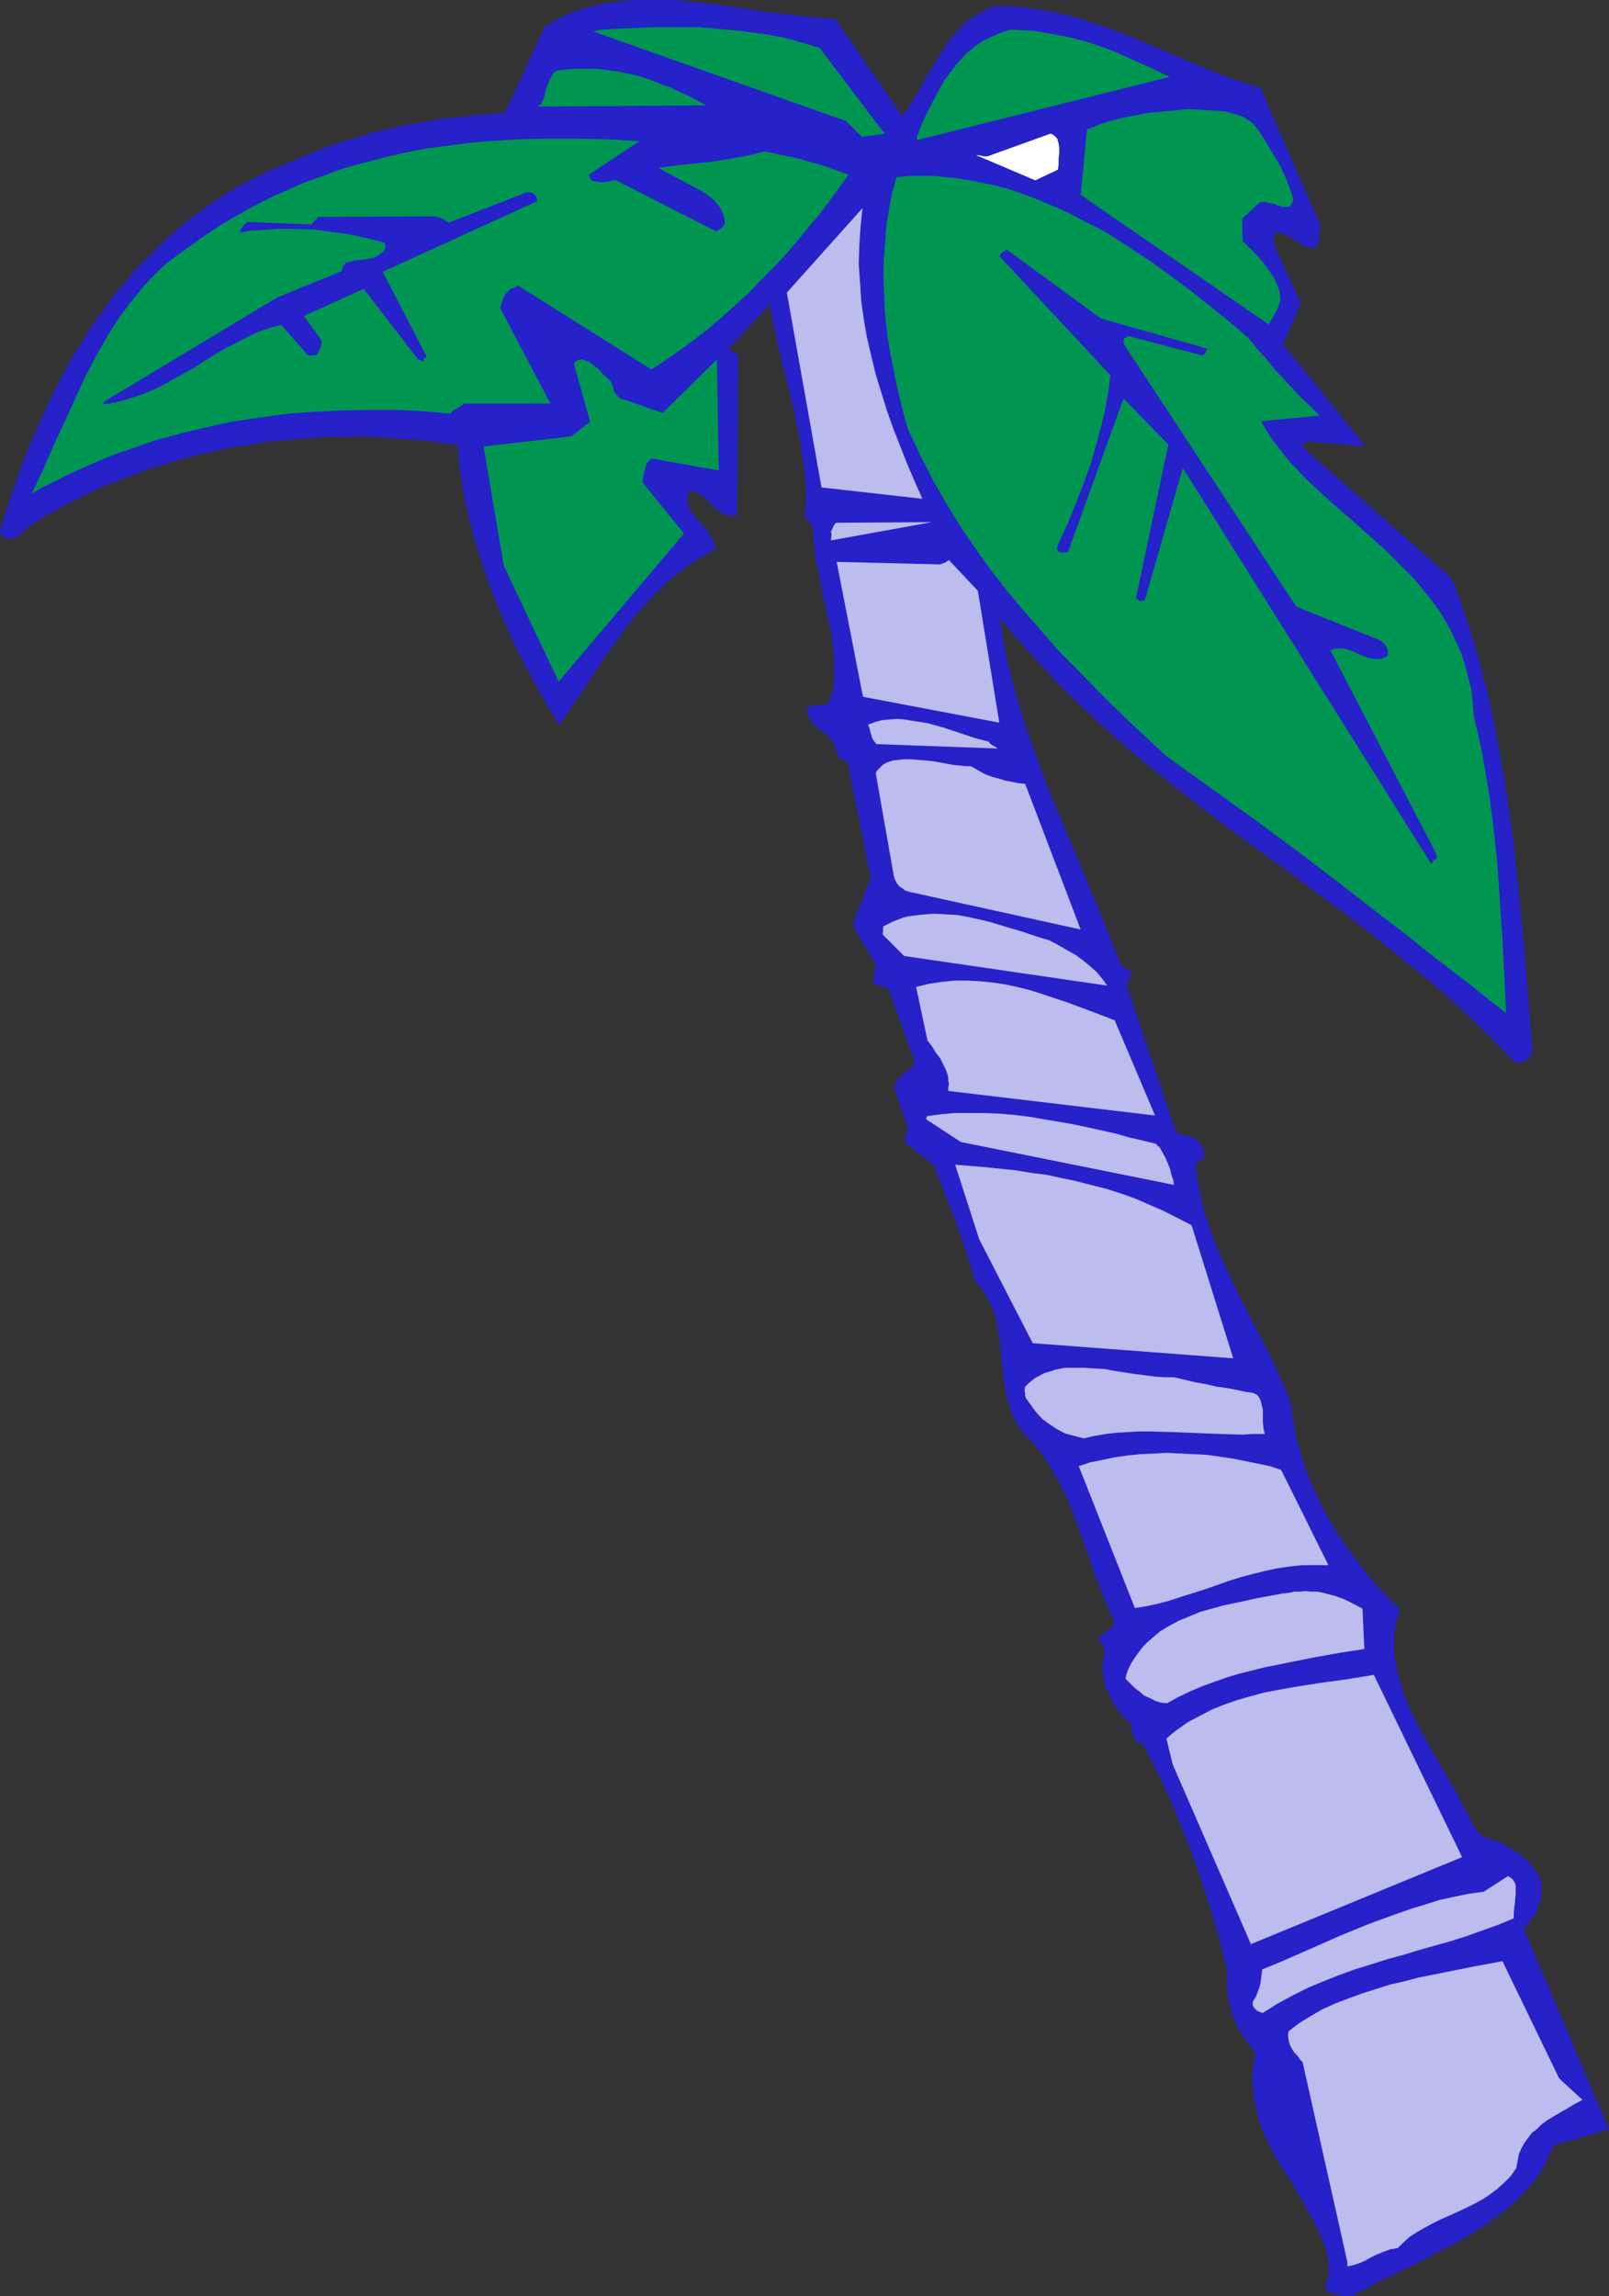 <?xml version="1.0" encoding="UTF-8" standalone="no"?>
<svg
   version="1.0"
   width="109.102mm"
   height="155.668mm"
   id="svg26"
   sodipodi:docname="Palm Tree 26.wmf"
   xmlns:inkscape="http://www.inkscape.org/namespaces/inkscape"
   xmlns:sodipodi="http://sodipodi.sourceforge.net/DTD/sodipodi-0.dtd"
   xmlns="http://www.w3.org/2000/svg"
   xmlns:svg="http://www.w3.org/2000/svg">
  <rect width="100%" height="100%" fill="#333333" stroke="none"/>
  <sodipodi:namedview
     id="namedview26"
     pagecolor="#ffffff"
     bordercolor="#000000"
     borderopacity="0.25"
     inkscape:showpageshadow="2"
     inkscape:pageopacity="0.0"
     inkscape:pagecheckerboard="0"
     inkscape:deskcolor="#d1d1d1"
     inkscape:document-units="mm" />
  <defs
     id="defs1">
    <pattern
       id="WMFhbasepattern"
       patternUnits="userSpaceOnUse"
       width="6"
       height="6"
       x="0"
       y="0" />
  </defs>
  <path
     style="fill:#2621c9;fill-opacity:1;fill-rule:evenodd;stroke:none"
     d="m 197.29,77.887 -10.503,11.473 0.162,0.323 0.323,0.162 0.485,0.323 0.646,0.323 0.323,0.323 0.485,0.485 -0.323,40.721 -0.969,0.162 h -0.808 -0.808 l -0.646,-0.323 -0.646,-0.323 -0.646,-0.485 -1.131,-0.97 -1.293,-1.131 -1.131,-1.293 -1.454,-0.97 -0.646,-0.485 -0.808,-0.323 h -0.485 -0.323 l -0.323,0.162 -0.323,0.323 -0.162,0.485 -0.162,0.646 v 0.808 l 0.162,0.97 0.323,0.646 0.323,0.808 0.969,1.454 2.262,2.585 1.131,1.454 0.969,1.293 0.323,0.808 0.485,0.808 0.162,0.808 0.162,0.808 -1.777,0.97 -1.777,0.97 -3.393,2.101 -3.07,2.424 -2.908,2.424 -2.747,2.747 -2.585,2.747 -2.585,2.909 -2.262,3.07 -2.262,3.07 -2.262,3.07 -4.201,6.302 -4.04,6.14 -2.101,3.07 -2.101,3.07 -2.262,-3.717 -2.262,-3.878 -2.262,-4.04 -2.101,-4.04 -2.262,-4.201 -1.939,-4.363 -1.939,-4.363 -1.939,-4.686 -1.616,-4.525 -1.616,-4.848 -1.454,-4.686 -1.293,-4.848 -1.131,-4.848 -0.808,-4.848 -0.808,-5.009 -0.323,-4.848 -3.393,-0.485 -3.555,-0.485 -3.393,-0.485 -3.393,-0.162 -7.11,-0.485 -3.393,-0.162 h -3.555 l -3.555,0.162 h -3.555 l -3.716,0.323 -3.555,0.323 -3.555,0.323 -3.555,0.323 -3.555,0.646 -3.555,0.485 -3.555,0.646 -3.555,0.808 -3.555,0.808 -3.555,0.97 -3.393,0.97 -3.555,1.131 -3.393,1.131 -3.393,1.293 -3.393,1.293 -3.393,1.293 -6.625,3.232 -3.07,1.616 -3.232,1.778 -3.07,1.778 -3.232,2.101 -0.969,0.97 -0.808,0.808 -0.808,0.646 -0.808,0.323 H 3.232 2.585 2.101 1.454 L 0.969,137.676 0.485,137.352 0.162,136.868 0,136.06 l 2.101,-6.787 2.424,-7.11 2.585,-6.948 3.07,-6.948 1.616,-3.555 1.616,-3.393 1.616,-3.393 1.939,-3.393 1.777,-3.393 2.101,-3.232 1.939,-3.232 2.262,-3.232 2.262,-3.232 2.262,-3.07 2.585,-2.909 2.424,-3.07 2.747,-2.747 2.747,-2.747 2.908,-2.747 2.908,-2.585 3.07,-2.424 3.232,-2.424 3.232,-2.262 3.555,-2.262 3.555,-1.939 3.716,-1.939 3.716,-1.778 4.04,-1.616 3.393,-1.454 3.393,-1.454 3.393,-1.293 3.393,-1.131 3.393,-0.97 3.393,-1.131 3.393,-0.808 3.555,-0.808 3.393,-0.808 3.393,-0.485 3.555,-0.646 3.393,-0.485 3.555,-0.323 3.555,-0.485 7.271,-0.485 10.18,-22.138 1.939,-1.131 2.101,-1.131 2.101,-0.97 2.101,-0.808 2.101,-0.646 2.262,-0.646 2.262,-0.485 2.262,-0.323 2.424,-0.323 2.262,-0.162 L 163.843,0 h 2.424 4.847 l 4.847,0.323 5.009,0.485 4.847,0.646 9.856,1.454 4.686,0.646 4.686,0.485 4.524,0.485 4.524,0.323 17.128,24.885 1.293,-1.778 1.131,-1.778 1.131,-1.778 1.131,-1.939 1.131,-2.101 1.131,-1.939 2.424,-4.04 1.293,-1.939 1.293,-1.939 1.454,-1.778 1.616,-1.778 1.777,-1.616 1.939,-1.293 2.101,-1.293 2.424,-1.131 h 2.424 2.262 l 4.686,0.485 2.262,0.323 2.262,0.323 4.363,0.97 4.363,1.131 4.201,1.454 4.201,1.454 4.201,1.616 8.079,3.393 8.241,3.555 4.201,1.778 4.201,1.616 4.201,1.454 4.363,1.293 15.35,35.227 -0.646,5.494 -0.485,0.162 -0.646,0.162 h -0.646 l -0.646,-0.162 -1.131,-0.323 -1.293,-0.808 -1.293,-0.808 -1.131,-0.646 -1.293,-0.808 -1.293,-0.323 -0.323,-0.162 h -0.323 l -0.323,0.162 -0.323,0.485 -0.162,0.485 v 1.131 l 0.162,0.646 v 0.323 l 6.786,15.028 -4.524,10.503 21.167,26.178 -14.865,-1.293 -0.485,0.323 -0.485,0.323 -0.162,0.162 v 0.162 l -0.162,0.323 0.162,0.323 37.971,33.449 1.454,3.555 1.293,3.717 2.424,7.11 2.101,7.433 1.939,7.272 1.616,7.433 1.454,7.595 1.293,7.595 1.131,7.595 1.131,7.595 0.808,7.756 0.808,7.756 0.808,7.756 1.293,15.674 0.646,7.756 0.646,7.918 -0.323,0.323 -0.323,0.485 -0.323,0.485 -0.485,0.485 -0.485,0.485 -0.808,0.162 -0.323,0.162 h -0.485 -0.485 l -0.646,-0.162 -3.878,-4.04 -3.878,-3.878 -4.04,-3.878 -4.04,-3.717 -4.04,-3.555 -4.201,-3.555 -4.201,-3.393 -4.201,-3.393 -8.564,-6.787 -8.725,-6.464 -8.725,-6.464 -8.725,-6.302 -8.725,-6.464 -8.564,-6.625 -8.402,-6.625 -4.201,-3.555 -4.201,-3.555 -4.04,-3.555 -4.04,-3.717 -3.878,-3.717 -3.878,-3.878 -3.716,-4.04 -3.716,-4.04 -3.716,-4.201 -3.555,-4.363 0.485,2.585 0.323,2.747 0.969,5.494 1.454,5.494 1.454,5.494 1.777,5.656 1.939,5.494 2.101,5.656 2.101,5.656 4.686,11.311 2.424,5.494 2.262,5.656 4.686,11.15 2.101,5.494 2.101,5.333 0.485,0.485 0.485,0.323 0.485,0.323 0.323,0.323 0.485,0.162 h 0.162 l 0.162,0.162 v 0 l 0.162,0.485 v 0.485 l -0.162,0.485 -0.162,0.323 -0.485,0.808 -0.162,0.485 -0.162,0.646 12.28,36.52 0.162,0.323 0.162,0.485 0.485,0.485 0.646,0.323 0.808,0.162 0.646,0.162 0.969,0.323 0.808,0.162 0.646,0.323 0.808,0.646 0.323,0.485 0.485,0.646 0.323,0.646 0.162,0.646 0.162,0.97 v 1.131 h -0.323 l -0.162,0.162 h -0.323 l -0.162,0.162 v 0 l -0.162,0.162 -0.323,0.323 -0.323,0.162 -0.485,0.162 0.323,2.101 0.162,2.101 0.808,4.04 0.969,4.04 1.293,4.04 1.454,3.878 1.616,3.878 1.777,3.878 1.777,3.878 3.878,7.595 1.939,3.717 1.939,3.717 1.777,3.717 1.777,3.717 1.616,3.717 1.454,3.717 0.485,3.878 0.646,3.878 0.969,3.717 1.131,3.717 1.293,3.717 1.616,3.555 1.616,3.555 1.939,3.393 1.939,3.393 2.101,3.07 2.262,3.07 2.262,3.07 2.262,2.909 2.424,2.585 2.424,2.585 2.424,2.424 -0.485,1.778 -0.485,1.778 -0.323,1.778 -0.162,1.778 v 1.778 1.778 l 0.162,1.778 0.323,1.778 0.323,1.778 0.485,1.616 0.969,3.555 1.454,3.555 1.616,3.393 1.777,3.393 1.939,3.555 3.878,6.787 2.101,3.393 1.777,3.393 1.777,3.232 1.616,3.393 0.485,0.646 0.485,0.646 0.808,0.97 0.808,0.646 0.808,0.323 1.939,0.646 2.101,0.808 1.939,1.131 1.939,1.131 1.939,1.454 1.616,1.616 0.646,0.97 0.808,0.97 0.485,0.97 0.485,0.97 0.323,1.131 v 0.97 1.131 0.97 l -0.162,0.97 -0.323,0.808 -0.646,1.778 -0.808,1.616 -0.969,1.293 -0.808,1.131 -0.808,0.97 21.813,51.386 -14.219,4.04 -0.808,1.939 -0.808,1.616 -0.808,1.778 -0.969,1.616 -1.131,1.616 -1.131,1.454 -2.585,2.909 -2.908,2.747 -3.232,2.424 -3.232,2.424 -3.555,2.262 -3.555,2.101 -3.878,1.939 -7.594,4.04 -3.878,1.778 -3.878,1.939 -3.716,1.939 -3.555,1.939 -1.131,0.162 h -0.969 -0.969 l -0.808,-0.162 -1.777,-0.646 -1.777,-0.808 0.485,-1.778 0.485,-1.778 v -1.939 -1.778 l -0.323,-1.778 -0.485,-1.616 -0.646,-1.778 -0.646,-1.778 -0.969,-1.778 -0.808,-1.778 -1.939,-3.393 -2.101,-3.555 -1.939,-3.555 -1.293,-1.778 -1.293,-1.939 -1.131,-1.778 -0.969,-2.101 -0.969,-1.939 -0.969,-1.939 -0.808,-1.939 -0.646,-2.101 -0.485,-2.101 -0.485,-2.101 -0.323,-2.101 -0.162,-2.101 -0.162,-2.101 0.162,-2.262 0.323,-2.101 0.323,-2.101 -1.616,-2.101 -1.616,-2.101 -1.293,-2.424 -1.131,-2.424 -0.485,-1.454 -0.323,-1.293 -0.323,-1.454 -0.323,-1.454 v -1.454 l -0.162,-1.454 v -1.454 l 0.162,-1.616 -1.939,-7.595 -2.101,-7.433 -2.424,-7.595 -2.585,-7.433 -2.908,-7.433 -1.454,-3.555 -1.454,-3.555 -1.777,-3.555 -1.616,-3.555 -1.777,-3.393 -1.777,-3.232 -1.616,-0.808 -0.646,-0.97 -0.485,-1.131 -0.162,-0.646 v -0.97 l 0.162,-0.485 -0.808,-0.808 -0.969,-0.808 -0.808,-0.97 -0.808,-0.97 -1.454,-2.262 -0.646,-1.131 -0.485,-1.293 -0.646,-1.131 -0.323,-1.293 -0.323,-1.293 -0.162,-1.293 -0.162,-1.293 0.162,-1.293 0.162,-1.454 0.485,-1.293 -0.162,-0.323 -0.162,-0.485 -0.323,-0.808 -0.485,-0.97 -0.162,-0.323 -0.323,-0.162 v -0.323 l 0.162,-0.485 0.485,-0.485 0.646,-0.485 0.646,-0.485 0.808,-0.485 0.485,-0.485 0.485,-0.808 0.162,-0.323 v -0.485 l -1.293,-3.07 -1.293,-2.909 -2.424,-6.14 -2.101,-6.14 -2.101,-5.979 -2.262,-5.817 -1.293,-2.909 -1.454,-2.747 -1.454,-2.747 -1.616,-2.585 -1.777,-2.585 -1.939,-2.424 -1.131,-0.97 -0.969,-1.131 -0.969,-1.131 -0.808,-1.293 -0.646,-1.131 -0.646,-1.293 -0.323,-1.131 -0.485,-1.293 -0.646,-2.585 -0.485,-2.747 -0.323,-2.747 -0.323,-2.747 -0.485,-5.494 -0.485,-2.909 -0.485,-2.585 -0.808,-2.585 -0.646,-1.293 -0.485,-1.293 -0.808,-1.293 -0.808,-1.293 -0.808,-1.131 -1.131,-1.131 -1.131,-4.04 -1.293,-3.878 -1.293,-3.878 -1.293,-3.717 -1.454,-3.555 -1.293,-3.555 -1.454,-3.555 -1.293,-3.393 -7.594,-5.979 0.969,-3.717 -3.393,-9.695 v -0.808 -0.485 l 0.162,-0.485 0.323,-0.485 0.646,-0.808 0.808,-0.646 0.808,-0.646 0.969,-0.808 0.808,-0.808 0.323,-0.485 0.323,-0.485 -6.463,-18.098 -0.162,-0.485 -0.323,-0.323 -0.485,-0.323 -0.485,-0.162 -0.646,-0.162 -0.646,-0.162 -0.808,-0.162 -0.808,-0.485 0.808,-4.848 -5.171,-8.403 v -0.162 l -0.162,-0.162 -0.162,-0.646 -0.162,-0.646 -0.162,-0.646 4.524,-11.473 -5.978,-29.894 h -0.485 l -0.323,-0.162 -0.323,-0.162 -0.485,-0.162 -0.485,-0.485 -0.485,-0.646 -0.808,-2.585 -0.162,-0.646 -0.485,-0.485 -0.969,-0.97 -1.131,-1.131 -1.293,-0.808 -1.131,-1.131 -0.646,-0.646 -0.323,-0.646 -0.323,-0.646 -0.323,-0.808 -0.162,-0.808 0.162,-0.97 5.332,-0.808 0.323,-1.293 0.485,-1.131 0.485,-2.585 0.162,-2.747 v -2.747 l -0.162,-2.747 -0.323,-2.909 -0.485,-2.909 -0.646,-2.909 -1.293,-5.817 -1.131,-5.979 -0.646,-3.07 -0.323,-2.909 -0.323,-2.909 -0.162,-2.747 -0.485,-0.646 -0.323,-0.485 -0.323,-0.323 -0.323,-0.323 -0.323,-0.323 -0.162,-0.162 -0.162,-0.162 v 0 l 0.323,-3.07 v -3.07 l -0.162,-3.232 -0.323,-3.393 -0.485,-3.393 -0.485,-3.555 -0.808,-3.555 -0.646,-3.555 -1.777,-7.272 -1.777,-7.11 -0.808,-3.393 -0.646,-3.393 -0.808,-3.393 z"
     id="path1" />
  <path
     style="fill:#009651;fill-opacity:1;fill-rule:evenodd;stroke:none"
     d="m 8.887,124.91 1.777,-3.717 1.777,-4.04 1.777,-4.04 1.939,-4.201 3.878,-8.403 1.939,-4.201 2.101,-4.04 2.262,-4.04 2.262,-3.878 2.585,-3.878 2.747,-3.555 2.747,-3.393 1.616,-1.778 1.454,-1.454 1.616,-1.616 1.616,-1.454 1.777,-1.293 1.777,-1.293 3.393,-2.424 3.393,-2.424 3.232,-2.101 3.555,-2.101 3.393,-1.939 3.393,-1.778 3.555,-1.778 3.393,-1.454 3.555,-1.616 3.555,-1.293 3.555,-1.293 3.555,-1.293 3.555,-0.97 3.716,-0.97 3.555,-0.97 7.271,-1.616 3.716,-0.646 3.716,-0.485 3.878,-0.485 3.716,-0.485 3.716,-0.323 7.594,-0.485 7.756,-0.162 h 7.756 l 7.917,0.162 7.917,0.485 -12.926,8.564 0.162,0.485 0.162,0.485 0.323,0.323 0.323,0.323 0.808,0.162 0.969,0.162 h 0.969 l 2.101,-0.323 0.808,-0.323 26.014,13.25 0.485,-0.323 0.646,-0.323 0.485,-0.485 0.646,-0.808 -0.162,-1.454 -0.323,-1.131 -0.646,-1.293 -0.808,-1.131 -0.808,-0.97 -1.131,-0.97 -1.131,-0.808 -1.293,-0.808 -2.747,-1.454 -2.747,-1.454 -2.747,-1.454 -1.293,-0.646 -1.131,-0.808 6.302,-0.808 6.625,-0.646 3.393,-0.485 3.555,-0.646 3.555,-0.646 3.716,-0.97 2.908,0.646 2.908,0.646 2.585,0.485 2.585,0.808 2.585,0.646 2.585,0.808 2.585,0.97 2.747,0.97 -2.585,3.555 -2.585,3.555 -2.585,3.393 -2.908,3.393 -2.747,3.393 -2.908,3.393 -3.07,3.232 -3.232,3.232 -3.07,3.232 -3.393,3.07 -3.393,3.07 -3.393,2.909 -3.555,2.747 -3.716,2.747 -3.716,2.585 -3.716,2.424 -34.093,-21.492 -0.969,0.485 -0.969,0.323 -0.646,0.646 -0.646,0.646 -0.485,0.808 -0.323,0.97 -0.646,1.778 12.926,24.562 H 118.923 l -0.808,0.646 -0.808,0.485 -0.969,0.485 -0.485,0.485 -0.485,0.485 -6.948,-0.646 -6.948,-0.323 h -6.948 l -6.948,0.162 -6.948,0.323 -6.948,0.485 -6.786,0.97 -6.948,0.97 -6.625,1.454 -6.786,1.616 -6.625,1.778 -3.232,1.131 -3.232,1.131 -3.393,1.131 -3.232,1.293 -3.07,1.293 -3.232,1.454 -3.232,1.454 -3.07,1.616 -3.07,1.454 -3.07,1.778 z"
     id="path2" />
  <path
     style="fill:#2621c9;fill-opacity:1;fill-rule:evenodd;stroke:none"
     d="m 26.661,102.934 44.273,-26.663 16.643,-6.787 0.162,-0.646 0.162,-0.646 0.323,-0.323 0.323,-0.485 0.485,-0.162 0.646,-0.162 1.293,-0.323 1.454,-0.162 1.616,-0.162 1.616,-0.323 0.646,-0.323 0.646,-0.323 0.808,-0.646 0.485,-0.323 0.162,-0.323 0.323,-0.323 v -0.485 -0.485 l -0.162,-0.646 -4.363,-1.131 -4.363,-0.97 -4.686,-0.646 -4.524,-0.646 -4.686,-0.162 h -4.686 l -4.847,0.323 -2.424,0.162 -2.424,0.485 v -0.485 -0.323 l 0.485,-0.485 0.485,-0.808 0.969,-0.646 16.32,0.646 0.162,-0.323 h 0.162 l 0.162,-0.323 0.162,-0.162 v 0 l 0.162,-0.162 0.485,-0.323 0.162,-0.323 0.323,-0.323 30.216,-0.162 v 0.162 l 0.808,0.162 0.808,0.323 1.616,0.97 19.874,-7.756 h 0.485 0.485 l 0.485,0.162 0.323,0.162 0.323,0.323 0.323,0.323 0.323,0.646 v 0.646 l -39.587,18.098 11.311,21.815 -0.323,0.162 -0.162,0.162 -0.323,0.162 v 0.323 0.162 0.162 h -0.162 -0.162 l -0.323,-0.162 -0.323,-0.162 -0.485,-0.162 -13.896,-18.098 -15.35,6.948 4.524,6.302 v 0.646 l -0.162,0.808 -0.323,0.808 -0.323,0.646 -0.162,0.323 -0.162,0.323 -0.323,0.162 h -0.485 l -0.808,0.162 -0.808,-0.162 -6.786,-7.756 -2.908,0.808 -2.908,0.97 -2.747,1.293 -2.747,1.454 -2.908,1.454 -2.747,1.616 -2.585,1.616 -2.747,1.778 -5.494,3.07 -2.908,1.616 -2.747,1.293 -2.908,1.131 -3.07,0.97 -2.908,0.808 -1.616,0.323 -1.616,0.162 z"
     id="path3" />
  <path
     style="fill:#009651;fill-opacity:1;fill-rule:evenodd;stroke:none"
     d="m 129.103,144.947 -5.171,-30.541 22.46,-2.585 4.847,-3.717 -4.201,-15.028 0.485,-0.485 0.646,-0.323 0.646,-0.162 h 0.485 l 0.646,0.323 0.808,0.162 1.293,0.97 1.293,0.97 1.131,1.293 1.131,0.97 0.485,0.485 0.323,0.323 0.485,0.97 0.323,0.97 0.162,0.808 0.485,0.646 0.485,0.485 0.323,0.485 0.646,0.323 0.808,0.162 9.695,3.393 13.896,-13.735 0.485,28.44 -17.289,-3.07 -0.485,0.485 -0.485,0.485 -0.323,0.646 -0.162,0.646 -0.323,0.808 -0.162,0.808 -0.162,0.97 -0.162,1.293 10.664,13.089 -32.154,37.974 z"
     id="path4" />
  <path
     style="fill:#009651;fill-opacity:1;fill-rule:evenodd;stroke:none"
     d="m 137.99,27.309 0.323,-0.323 0.485,-0.485 0.485,-1.131 0.323,-1.131 0.323,-1.293 0.485,-1.293 0.485,-1.293 0.646,-1.131 0.485,-0.646 0.646,-0.485 2.585,-0.323 2.585,-0.162 h 2.585 2.424 l 2.585,0.323 2.424,0.323 2.424,0.485 2.262,0.485 2.424,0.646 2.262,0.808 2.424,0.97 2.262,0.808 2.262,1.131 2.262,0.97 4.524,2.424 z"
     id="path5" />
  <path
     style="fill:#009651;fill-opacity:1;fill-rule:evenodd;stroke:none"
     d="m 153.178,7.756 3.716,-0.323 3.555,-0.162 7.433,-0.323 h 7.271 3.716 l 3.716,0.323 3.555,0.323 3.555,0.323 3.555,0.485 3.555,0.485 3.555,0.646 3.232,0.808 3.232,0.97 3.232,0.97 16.643,21.976 -5.817,0.808 -4.04,-4.04 -64.794,-22.946 z"
     id="path6" />
  <path
     style="fill:#bdbcee;fill-opacity:1;fill-rule:evenodd;stroke:none"
     d="m 237.523,286.016 3.555,-0.485 3.716,-0.323 h 3.716 3.878 l 3.716,0.162 3.878,0.323 3.878,0.485 3.716,0.646 3.878,0.646 3.716,0.646 7.433,1.616 3.555,0.808 3.393,0.97 3.555,0.808 3.232,0.808 0.323,0.485 0.485,0.323 0.646,1.131 0.808,1.454 0.646,1.454 0.646,1.616 0.323,1.454 0.485,1.454 0.162,1.131 -54.614,-10.988 -8.887,-5.817 z"
     id="path7" />
  <path
     style="fill:#bdbcee;fill-opacity:1;fill-rule:evenodd;stroke:none"
     d="m 226.374,237.377 1.293,-0.646 1.293,-0.646 1.293,-0.485 1.293,-0.485 1.293,-0.323 1.293,-0.162 2.747,-0.323 2.747,-0.162 2.908,0.162 2.747,0.162 2.747,0.485 2.908,0.646 2.747,0.646 5.332,1.616 2.747,0.808 2.424,0.808 2.424,0.808 2.262,0.646 2.424,1.293 2.262,1.293 2.262,1.293 1.939,1.454 1.777,1.454 1.616,1.454 1.454,1.778 1.131,1.616 -52.029,-7.595 -5.494,-5.494 z"
     id="path8" />
  <path
     style="fill:#bdbcee;fill-opacity:1;fill-rule:evenodd;stroke:none"
     d="m 250.934,317.527 -6.14,-19.068 7.917,0.646 7.756,0.808 3.878,0.646 3.878,0.485 3.716,0.808 3.878,0.808 3.716,0.97 3.878,0.97 3.555,1.131 3.716,1.293 3.716,1.616 3.716,1.616 3.555,1.778 3.716,1.939 10.664,34.096 -51.383,-3.878 z"
     id="path9" />
  <path
     style="fill:#bdbcee;fill-opacity:1;fill-rule:evenodd;stroke:none"
     d="m 262.891,358.248 v -0.162 l -0.162,-0.323 v -0.646 l -0.162,-0.808 0.162,-0.97 0.808,-0.808 0.969,-0.808 0.808,-0.646 0.969,-0.485 1.131,-0.646 0.969,-0.323 1.131,-0.323 0.969,-0.323 2.424,-0.485 h 2.424 2.424 l 2.585,0.162 2.747,0.162 2.585,0.485 5.332,0.808 2.585,0.323 2.424,0.323 2.424,0.162 h 2.424 l 5.494,1.293 2.747,0.485 2.747,0.646 2.424,0.323 2.585,0.485 2.262,0.485 2.101,0.323 0.646,0.323 0.485,0.323 0.323,0.485 0.323,0.646 0.162,0.485 0.162,0.646 0.323,1.454 v 1.454 1.616 l 0.162,1.616 0.323,1.454 h -2.908 l -2.908,0.162 -5.655,-0.162 -11.957,-0.485 -5.817,-0.162 h -3.07 l -2.747,0.162 -2.908,0.162 -2.747,0.323 -2.908,0.485 -2.747,0.646 -1.293,-0.323 -1.131,-0.323 -1.293,-0.323 -1.131,-0.323 -2.101,-1.131 -1.939,-1.293 -1.777,-1.293 -1.616,-1.778 -1.293,-1.778 z"
     id="path10" />
  <path
     style="fill:#bdbcee;fill-opacity:1;fill-rule:evenodd;stroke:none"
     d="m 237.685,266.625 -2.908,-13.735 3.393,-0.808 3.232,-0.485 3.232,-0.323 h 3.232 l 3.232,0.162 3.232,0.323 3.232,0.485 3.07,0.646 3.232,0.808 3.07,0.97 6.302,2.101 6.14,2.262 6.302,2.424 10.341,24.4 -52.998,-6.302 v -0.808 l 0.162,-0.97 -0.162,-0.97 v -0.808 l -0.485,-1.616 -0.808,-1.616 -0.808,-1.616 -1.131,-1.454 -0.969,-1.616 z"
     id="path11" />
  <path
     style="fill:#bdbcee;fill-opacity:1;fill-rule:evenodd;stroke:none"
     d="m 229.121,224.773 -4.686,-26.663 0.323,-0.646 0.485,-0.485 0.485,-0.485 0.485,-0.485 1.131,-0.646 1.454,-0.485 1.454,-0.162 1.616,-0.162 h 1.616 l 1.777,0.162 3.716,0.323 3.555,0.646 1.777,0.323 1.616,0.162 1.454,0.162 h 1.454 l 1.939,1.131 1.777,0.97 1.777,0.646 1.777,0.485 1.616,0.485 3.393,0.646 1.616,0.162 14.219,37.328 -44.111,-9.695 -0.323,-0.162 -0.646,-0.162 -0.485,-0.485 -0.646,-0.323 -0.485,-0.485 -0.485,-0.646 -0.323,-0.646 z"
     id="path12" />
  <path
     style="fill:#bdbcee;fill-opacity:1;fill-rule:evenodd;stroke:none"
     d="m 288.744,428.863 0.485,-1.293 0.646,-1.293 0.808,-1.293 0.808,-1.131 0.808,-1.131 0.808,-0.97 0.969,-0.97 1.131,-0.97 2.101,-1.778 2.424,-1.454 2.424,-1.293 2.747,-1.131 2.747,-1.131 2.908,-0.808 2.908,-0.808 3.07,-0.646 5.978,-1.293 6.14,-1.131 1.616,-0.162 1.454,-0.323 h 1.454 l 1.454,-0.162 1.293,0.162 h 1.454 l 1.131,0.162 1.293,0.323 2.424,0.646 2.262,0.808 2.262,1.131 2.424,1.293 0.485,10.342 -6.302,0.97 -6.302,1.131 -6.463,1.293 -6.463,1.293 -3.232,0.808 -3.232,0.808 -3.232,0.97 -3.232,1.131 -3.07,1.131 -3.07,1.293 -3.07,1.454 -2.908,1.616 -1.616,-0.162 -1.454,-0.485 -1.293,-0.646 -1.454,-0.646 -1.131,-0.97 -1.293,-0.97 -1.293,-1.293 -1.131,-1.131 z"
     id="path13" />
  <path
     style="fill:#bdbcee;fill-opacity:1;fill-rule:evenodd;stroke:none"
     d="m 276.464,375.699 2.908,-0.97 3.232,-0.646 3.07,-0.646 3.393,-0.485 3.232,-0.323 3.393,-0.162 3.393,-0.162 3.393,0.162 3.393,0.162 3.393,0.162 3.393,0.485 3.232,0.485 3.232,0.646 3.232,0.646 3.07,0.646 2.908,0.97 12.119,24.4 h -3.393 -3.232 l -3.232,0.323 -3.232,0.485 -3.07,0.646 -3.232,0.808 -3.07,0.808 -3.07,0.97 -5.978,2.101 -6.14,1.939 -2.908,0.97 -3.07,0.808 -2.908,0.646 -3.07,0.485 z"
     id="path14" />
  <path
     style="fill:#bdbcee;fill-opacity:1;fill-rule:evenodd;stroke:none"
     d="m 223.627,189.385 -0.323,-0.97 -0.485,-1.778 -0.323,-0.97 1.777,-0.646 1.777,-0.485 1.939,-0.162 1.939,-0.162 1.939,0.162 1.939,0.323 2.101,0.323 1.939,0.323 4.04,1.131 3.878,1.293 3.878,1.293 1.777,0.485 1.939,0.485 0.323,0.485 0.485,0.323 0.485,0.323 0.323,0.162 0.323,0.162 0.162,0.162 0.162,0.162 v 0 l -31.023,-1.131 z"
     id="path15" />
  <path
     style="fill:#bdbcee;fill-opacity:1;fill-rule:evenodd;stroke:none"
     d="m 220.88,177.104 -6.463,-33.126 26.499,0.646 h 0.162 l 0.162,-0.162 0.646,-0.162 0.646,-0.323 0.646,-0.485 7.433,7.918 5.494,33.773 -34.901,-6.625 z"
     id="path16" />
  <path
     style="fill:#bdbcee;fill-opacity:1;fill-rule:evenodd;stroke:none"
     d="m 213.125,136.706 -0.162,-0.162 v -0.323 l 0.323,-0.646 0.323,-0.808 0.646,-0.808 24.56,-0.162 -25.853,4.686 z"
     id="path17" />
  <path
     style="fill:#bdbcee;fill-opacity:1;fill-rule:evenodd;stroke:none"
     d="m 300.54,452.132 -1.616,-6.625 1.293,-1.131 1.454,-1.131 2.747,-1.939 3.07,-1.616 3.07,-1.616 3.232,-1.293 3.232,-1.131 3.393,-0.97 3.555,-0.97 3.393,-0.646 3.555,-0.646 7.11,-1.131 7.11,-0.97 6.948,-1.131 22.621,46.7 -54.129,22.3 z"
     id="path18" />
  <path
     style="fill:#bdbcee;fill-opacity:1;fill-rule:evenodd;stroke:none"
     d="m 321.222,512.567 0.485,-0.646 0.323,-0.646 0.323,-0.97 0.323,-0.808 0.323,-1.131 0.162,-1.131 0.162,-1.293 0.162,-1.293 3.232,-1.293 3.393,-1.454 6.625,-2.909 6.948,-3.07 7.11,-2.909 3.555,-1.293 3.555,-1.293 3.716,-1.293 3.716,-1.131 3.555,-1.131 3.716,-0.808 3.878,-0.808 3.716,-0.485 6.302,-4.04 0.485,0.323 0.646,0.485 0.323,0.485 0.323,0.485 0.162,0.646 v 0.646 1.454 l -0.162,1.616 v 0.808 l -0.162,0.808 -0.162,1.616 v 1.454 l -3.878,1.616 -4.04,1.454 -4.04,1.454 -4.04,1.293 -8.079,2.262 -4.201,1.293 -4.201,1.131 -4.04,1.293 -4.201,1.293 -4.04,1.454 -4.04,1.616 -3.878,1.616 -3.878,1.939 -3.878,2.101 -3.878,2.424 h -0.162 l -0.485,-0.162 -0.323,-0.162 -0.646,-0.323 -0.485,-0.485 -0.323,-0.485 -0.162,-0.323 v -0.808 z"
     id="path19" />
  <path
     style="fill:#bdbcee;fill-opacity:1;fill-rule:evenodd;stroke:none"
     d="m 345.297,579.627 -11.472,-51.224 -0.646,-0.646 -0.646,-0.97 -0.808,-0.808 -0.646,-0.97 -0.485,-0.97 -0.323,-1.131 -0.162,-1.131 v -0.646 l 0.162,-0.646 2.747,-2.101 2.908,-1.778 3.07,-1.778 3.232,-1.454 3.393,-1.293 3.555,-1.293 3.555,-1.131 3.555,-1.131 3.555,-0.808 3.716,-0.97 7.271,-1.454 7.271,-1.454 3.555,-0.646 3.393,-0.646 14.542,30.056 5.978,5.494 -2.424,1.293 -1.293,0.808 -1.454,0.808 -2.747,1.616 -1.293,0.808 -1.293,0.97 -1.131,1.131 -1.293,0.97 -0.969,1.293 -0.969,1.293 -0.808,1.454 -0.646,1.454 -0.323,1.778 -0.323,1.778 -1.454,2.101 -1.616,1.616 -1.777,1.616 -1.939,1.454 -1.939,1.293 -2.101,1.131 -4.363,2.101 -4.363,1.939 -1.939,0.97 -2.101,1.131 -1.939,1.131 -1.777,1.131 -1.616,1.454 -1.454,1.454 -0.969,0.162 -0.969,0.162 -1.777,0.646 -1.616,0.646 -1.616,0.808 -1.454,0.808 -1.454,0.646 -1.454,0.485 -0.808,0.162 -0.808,0.162 z"
     id="path20" />
  <path
     style="fill:#009651;fill-opacity:1;fill-rule:evenodd;stroke:none"
     d="m 232.837,110.367 -1.131,-3.878 -0.969,-3.878 -0.969,-4.04 -0.808,-4.04 -0.808,-4.04 -0.646,-4.04 -0.485,-4.04 -0.323,-4.04 -0.162,-4.201 -0.162,-4.04 0.162,-4.201 0.323,-4.04 0.323,-4.201 0.646,-4.04 0.808,-4.201 1.131,-4.04 3.07,-0.323 h 3.393 3.07 l 3.232,0.323 3.07,0.323 3.07,0.485 3.232,0.646 3.07,0.646 3.07,0.808 2.908,0.97 3.07,1.131 2.908,1.131 3.07,1.293 2.908,1.293 2.908,1.454 2.747,1.454 2.908,1.454 2.908,1.616 5.494,3.555 5.332,3.555 5.171,3.717 5.171,3.878 4.847,3.878 4.847,3.878 4.524,3.878 2.424,2.909 2.424,2.747 2.101,2.585 2.262,2.424 4.363,4.686 2.424,2.262 2.424,2.424 -15.027,1.454 1.454,2.424 1.454,2.262 1.616,2.101 1.616,2.101 1.777,2.101 3.878,4.04 2.262,2.101 4.201,3.878 4.524,3.878 4.524,4.04 4.363,3.878 4.363,4.363 2.101,2.101 2.101,2.262 1.777,2.262 1.939,2.424 1.777,2.424 1.616,2.585 1.454,2.747 1.293,2.747 1.293,2.909 0.969,3.07 0.808,3.07 0.808,3.232 0.323,3.393 0.323,3.555 1.131,4.686 0.969,4.686 0.808,4.686 0.808,4.686 0.646,4.686 0.646,4.848 0.969,9.372 0.646,9.534 0.646,9.534 0.969,19.068 -10.18,-8.08 -10.503,-8.08 -5.171,-4.201 -5.332,-4.04 -10.826,-8.403 -10.987,-8.403 -11.149,-8.241 -11.472,-8.241 -11.472,-8.241 -4.524,-4.201 -4.686,-4.363 -4.524,-4.363 -4.524,-4.525 -4.524,-4.686 -4.686,-4.686 -4.363,-5.009 -4.363,-5.009 -4.363,-5.171 -4.201,-5.333 -4.04,-5.656 -3.878,-5.656 -3.555,-5.817 -3.555,-6.14 -1.616,-3.232 -1.616,-3.07 -1.454,-3.232 z"
     id="path21" />
  <path
     style="fill:#009651;fill-opacity:1;fill-rule:evenodd;stroke:none"
     d="m 234.938,35.065 1.777,-4.363 2.101,-4.201 1.131,-2.101 1.131,-2.101 1.131,-1.939 1.454,-1.939 1.293,-1.778 1.616,-1.778 1.616,-1.616 1.777,-1.454 1.939,-1.293 2.262,-1.131 2.262,-0.97 2.424,-0.808 3.07,0.162 3.07,0.162 2.747,0.485 2.908,0.485 2.585,0.485 2.585,0.646 2.585,0.646 2.424,0.808 4.847,1.778 4.686,2.101 4.686,2.101 4.686,2.262 -64.632,16.159 z"
     id="path22" />
  <path
     style="fill:#2621c9;fill-opacity:1;fill-rule:evenodd;stroke:none"
     d="m 271.132,139.615 2.424,-5.333 2.101,-5.171 2.101,-5.332 1.939,-5.333 1.454,-5.333 1.454,-5.494 0.646,-2.747 0.485,-2.909 0.485,-2.747 0.323,-3.07 -28.438,-30.541 0.162,-0.162 v -0.162 l 0.485,-0.485 0.485,-0.323 0.808,-0.485 24.075,17.613 27.307,7.756 -0.323,0.485 -0.162,0.485 -0.646,0.808 -19.066,-5.009 h -0.162 l -0.162,0.162 -0.646,0.323 -0.162,0.162 -0.162,0.323 v 0.485 0.485 l 44.273,67.384 21.329,8.564 0.323,0.162 0.323,0.323 0.485,0.323 0.323,0.485 0.323,0.485 0.323,0.646 v 0.808 0.808 l -0.969,0.485 -0.808,0.323 h -0.969 -0.969 l -0.808,-0.162 -0.969,-0.323 -1.777,-0.646 -1.616,-0.808 -1.939,-0.646 -0.969,-0.162 h -0.808 l -0.969,0.162 -1.131,0.323 27.146,52.194 v 0.323 l 0.162,0.323 v 0.323 0.323 h -0.162 l -0.323,0.162 -0.323,0.162 -0.162,0.323 -0.485,0.646 -63.663,-101.479 -9.695,33.773 -0.646,0.323 h -0.646 l -0.323,-0.162 -0.162,-0.162 -0.323,-0.162 -0.162,-0.485 8.241,-39.105 -11.472,-11.796 -14.219,39.267 -0.323,0.162 h -0.485 -0.485 -0.646 l -0.485,-0.162 -0.323,-0.485 -0.162,-0.162 v -0.323 l 0.162,-0.323 z"
     id="path23" />
  <path
     style="fill:#ffffff;fill-opacity:1;fill-rule:evenodd;stroke:none"
     d="m 250.127,39.751 h 0.162 0.323 l 0.808,0.162 0.808,0.162 h 0.808 l 16.158,-5.817 0.485,0.162 0.485,0.323 0.485,0.485 0.323,0.323 0.162,0.646 0.162,0.485 0.162,1.131 v 1.454 l -0.162,1.454 v 1.454 l -0.162,1.293 -5.817,2.747 z"
     id="path24" />
  <path
     style="fill:#009651;fill-opacity:1;fill-rule:evenodd;stroke:none"
     d="m 276.949,49.932 1.616,-16.805 1.454,-0.485 1.454,-0.646 2.908,-0.97 3.232,-0.808 3.232,-0.646 3.393,-0.646 3.555,-0.323 3.232,-0.323 3.393,-0.323 2.908,0.162 2.747,0.162 2.747,0.162 1.293,0.162 1.293,0.323 1.131,0.323 1.131,0.323 1.131,0.485 0.969,0.646 0.969,0.646 0.808,0.808 0.808,0.97 0.646,0.97 1.454,2.262 1.293,2.262 1.293,2.101 1.131,1.939 0.969,2.101 0.808,1.939 0.808,2.101 0.646,2.101 -0.162,0.808 -0.323,0.646 -0.323,0.323 -0.323,0.323 h -0.485 -0.485 -0.646 l -0.485,-0.162 -0.646,-0.162 -0.646,-0.323 -1.454,-0.323 -1.293,-0.323 h -0.646 l -0.646,0.162 -4.524,4.201 0.162,5.817 0.808,0.646 0.162,0.323 0.485,0.323 1.454,1.454 1.616,1.778 1.454,1.778 1.454,2.101 0.646,0.97 0.485,1.131 0.485,0.97 0.323,1.131 0.162,1.131 0.162,1.293 -0.323,0.808 -0.323,1.131 -0.969,1.778 -0.323,0.646 -0.485,0.808 -0.323,0.646 -0.162,0.485 z"
     id="path25" />
  <path
     style="fill:#bdbcee;fill-opacity:1;fill-rule:evenodd;stroke:none"
     d="m 201.652,74.978 8.887,49.932 25.853,2.909 -1.939,-4.363 -1.939,-4.525 -1.777,-4.525 -1.777,-4.525 -1.616,-4.525 -1.454,-4.686 -1.454,-4.686 -1.131,-4.686 -1.131,-4.848 -0.808,-4.686 -0.646,-4.686 -0.323,-4.848 -0.323,-4.686 0.162,-4.848 0.323,-4.686 0.485,-4.686 z"
     id="path26" />
</svg>
